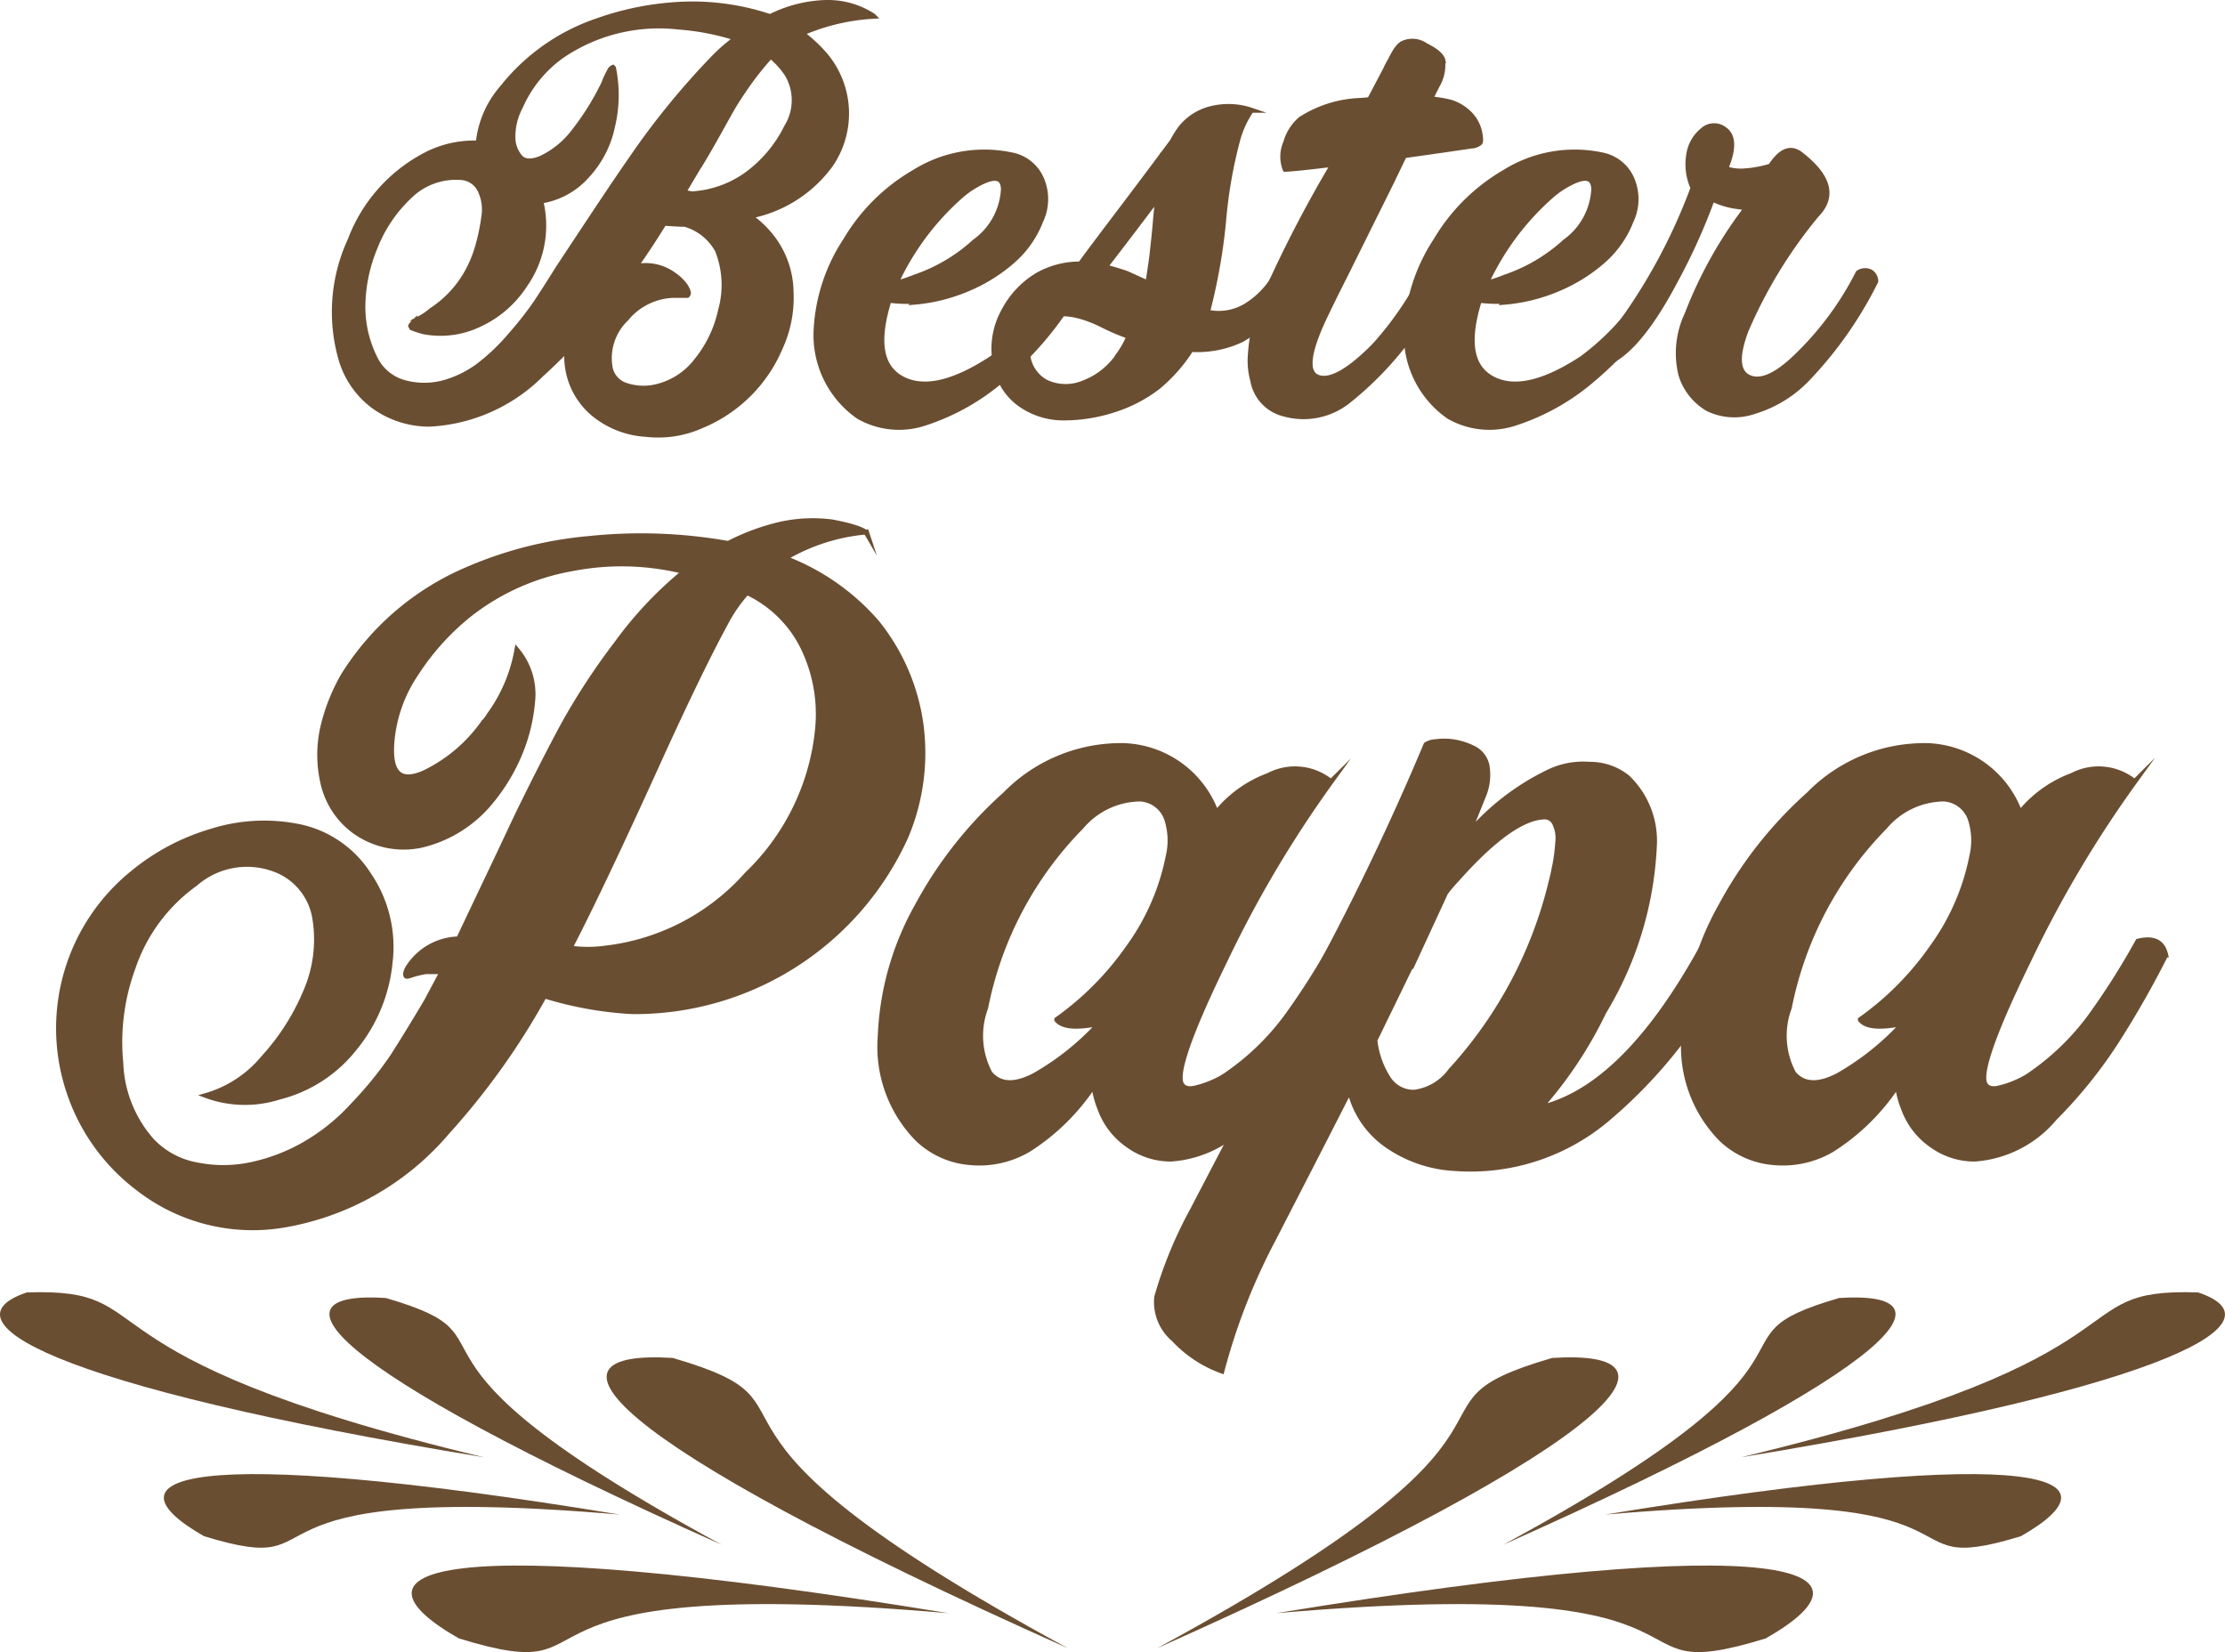 <svg xmlns="http://www.w3.org/2000/svg" width="67.917" height="50.424" viewBox="0 0 67.917 50.424">
  <g id="Ebene_x0020_1" transform="translate(-0.002 0.007)">
    <g id="_1940926169408">
      <g id="Gruppe_135" data-name="Gruppe 135">
        <path id="Pfad_1495" data-name="Pfad 1495" d="M.82,39.44c-2.54.85.49,2.82,13.95,5.03C1.76,41.35,5.17,39.29.82,39.44Z" fill="#6a4e32" stroke="#6a4e32" stroke-miterlimit="22.926" stroke-width="0" fill-rule="evenodd"/>
        <path id="Pfad_1496" data-name="Pfad 1496" d="M11.78,39.61c-3.58-.23-2.22,1.97,10.25,7.53-11.08-6.01-5.78-6.23-10.25-7.53Z" fill="#6a4e32" stroke="#6a4e32" stroke-miterlimit="22.926" stroke-width="0" fill-rule="evenodd"/>
        <path id="Pfad_1497" data-name="Pfad 1497" d="M20.54,41.44c-4.21-.27-2.59,2.32,12.06,8.86C19.57,43.23,25.79,42.97,20.54,41.44Z" fill="#6a4e32" stroke="#6a4e32" stroke-miterlimit="22.926" stroke-width="0" fill-rule="evenodd"/>
        <path id="Pfad_1498" data-name="Pfad 1498" d="M6.23,46.88c-3.12-1.78-.77-2.87,12.69-.66-12.56-1.08-8.24,2.02-12.69.66Z" fill="#6a4e32" stroke="#6a4e32" stroke-miterlimit="22.926" stroke-width="0" fill-rule="evenodd"/>
        <path id="Pfad_1499" data-name="Pfad 1499" d="M14.01,50c-3.67-2.09-.9-3.37,14.94-.77-14.8-1.28-9.7,2.38-14.94.77Z" fill="#6a4e32" stroke="#6a4e32" stroke-miterlimit="22.926" stroke-width="0" fill-rule="evenodd"/>
      </g>
      <g id="Gruppe_136" data-name="Gruppe 136">
        <path id="Pfad_1500" data-name="Pfad 1500" d="M67.1,39.44c2.54.85-.49,2.82-13.95,5.03C66.16,41.35,62.75,39.29,67.1,39.44Z" fill="#6a4e32" stroke="#6a4e32" stroke-miterlimit="22.926" stroke-width="0" fill-rule="evenodd"/>
        <path id="Pfad_1501" data-name="Pfad 1501" d="M56.14,39.61c3.58-.23,2.22,1.97-10.25,7.53C56.97,41.13,51.67,40.91,56.14,39.61Z" fill="#6a4e32" stroke="#6a4e32" stroke-miterlimit="22.926" stroke-width="0" fill-rule="evenodd"/>
        <path id="Pfad_1502" data-name="Pfad 1502" d="M47.38,41.44c4.21-.27,2.59,2.32-12.06,8.86C48.35,43.23,42.13,42.97,47.38,41.44Z" fill="#6a4e32" stroke="#6a4e32" stroke-miterlimit="22.926" stroke-width="0" fill-rule="evenodd"/>
        <path id="Pfad_1503" data-name="Pfad 1503" d="M61.69,46.88c3.12-1.78.77-2.87-12.69-.66C61.56,45.14,57.24,48.24,61.69,46.88Z" fill="#6a4e32" stroke="#6a4e32" stroke-miterlimit="22.926" stroke-width="0" fill-rule="evenodd"/>
        <path id="Pfad_1504" data-name="Pfad 1504" d="M53.9,50c3.67-2.09.9-3.37-14.94-.77C53.76,47.95,48.66,51.61,53.9,50Z" fill="#6a4e32" stroke="#6a4e32" stroke-miterlimit="22.926" stroke-width="0" fill-rule="evenodd"/>
      </g>
    </g>
    <path id="Pfad_1505" data-name="Pfad 1505" d="M26.67.49a6.364,6.364,0,0,0-2.19.52,4.414,4.414,0,0,1,.71.66,2.77,2.77,0,0,1,.17,3.35,3.978,3.978,0,0,1-2.47,1.57,3.1,3.1,0,0,1,.69.66,2.788,2.788,0,0,1,.57,1.65,3.673,3.673,0,0,1-.34,1.73,4.443,4.443,0,0,1-2.37,2.35,3.252,3.252,0,0,1-1.73.27,2.774,2.774,0,0,1-1.61-.64,2.28,2.28,0,0,1-.79-1.94c-.34.34-.59.58-.77.74a5.19,5.19,0,0,1-3.43,1.53,2.9,2.9,0,0,1-1.72-.56,2.741,2.741,0,0,1-.99-1.46,5.224,5.224,0,0,1,.29-3.6,4.864,4.864,0,0,1,2.38-2.64,3.2,3.2,0,0,1,1.53-.32,3.018,3.018,0,0,1,.74-1.7A6.252,6.252,0,0,1,18.25.62a8.88,8.88,0,0,1,2.58-.5A7.473,7.473,0,0,1,23.51.5,4.048,4.048,0,0,1,25.16.07a2.538,2.538,0,0,1,1.5.41ZM18.73,2.07a4.117,4.117,0,0,1-.03,1.78,3.164,3.164,0,0,1-.78,1.51,2.364,2.364,0,0,1-1.41.77,3.155,3.155,0,0,1-.49,2.57,3.28,3.28,0,0,1-1.35,1.18,2.743,2.743,0,0,1-1.73.24,2.876,2.876,0,0,1-.37-.12.219.219,0,0,0-.03-.05c-.01-.01.01-.03.04-.07l.08-.08a.555.555,0,0,1,.08-.06l.07-.03a1.769,1.769,0,0,0,.35-.24A3.315,3.315,0,0,0,14.3,8.22a3.752,3.752,0,0,0,.28-.7,6.368,6.368,0,0,0,.19-.91,1.364,1.364,0,0,0-.12-.82.692.692,0,0,0-.61-.38A2.014,2.014,0,0,0,12.49,6a4.279,4.279,0,0,0-1.04,1.55,4.788,4.788,0,0,0-.37,1.76,3.491,3.491,0,0,0,.42,1.71,1.411,1.411,0,0,0,.93.67,2.28,2.28,0,0,0,1.16-.03,3.227,3.227,0,0,0,1.06-.54,6.337,6.337,0,0,0,.96-.93,10.133,10.133,0,0,0,.71-.9c.15-.22.39-.59.72-1.12.06-.09.37-.56.94-1.42s1.01-1.51,1.31-1.94a23.553,23.553,0,0,1,2.47-3.03,5.214,5.214,0,0,1,.71-.62A7.52,7.52,0,0,0,20.72.82a5.266,5.266,0,0,0-3.57.88,3.772,3.772,0,0,0-1.26,1.55,1.934,1.934,0,0,0-.23.98.917.917,0,0,0,.24.58c.13.12.34.13.62.01a2.705,2.705,0,0,0,.93-.73,8.05,8.05,0,0,0,.99-1.57.973.973,0,0,1,.06-.15c.04-.09.08-.16.11-.22a.189.189,0,0,1,.1-.1ZM20.28,6.8c-.3.48-.59.93-.88,1.33a1.464,1.464,0,0,1,1.16.24,1.52,1.52,0,0,1,.32.29.718.718,0,0,1,.13.24.1.1,0,0,1-.03.11h-.45a1.941,1.941,0,0,0-1.41.71,1.663,1.663,0,0,0-.49,1.51.708.708,0,0,0,.47.52,1.681,1.681,0,0,0,.81.07A2.156,2.156,0,0,0,21.26,11,3.653,3.653,0,0,0,22,9.45a2.855,2.855,0,0,0-.1-1.82,1.66,1.66,0,0,0-.99-.79c-.12,0-.32-.01-.59-.03h-.03Zm1.06-1.73-.47.79.25.05a3.188,3.188,0,0,0,1.67-.59,3.962,3.962,0,0,0,1.22-1.45,1.546,1.546,0,0,0,.01-1.62,2.5,2.5,0,0,0-.49-.54l-.07.07a9.25,9.25,0,0,0-.62.78c-.21.3-.38.56-.5.77s-.29.52-.51.91-.38.66-.48.82Z" fill="#6a4e32"/>
    <path id="_1" d="M27.9,9.19a4.974,4.974,0,0,1-.76-.03c-.39,1.25-.26,2.04.4,2.39s1.57.14,2.73-.62a7.622,7.622,0,0,0,2.22-2.59.451.451,0,0,1,.35-.06c.11.03.17.14.19.33a10.335,10.335,0,0,1-2.41,2.95,6.888,6.888,0,0,1-2.39,1.35,2.492,2.492,0,0,1-2.02-.2,3.03,3.03,0,0,1-1.3-2.59,5.465,5.465,0,0,1,.9-2.79,5.854,5.854,0,0,1,2.11-2.09,4.034,4.034,0,0,1,2.96-.52,1.249,1.249,0,0,1,.93.77,1.559,1.559,0,0,1-.04,1.25,3.113,3.113,0,0,1-.88,1.24,5.037,5.037,0,0,1-1.39.85,5.319,5.319,0,0,1-1.62.39Zm1.45-3.23a8.019,8.019,0,0,0-2,2.68,4.742,4.742,0,0,0,.57-.19,5.164,5.164,0,0,0,1.83-1.08,2.1,2.1,0,0,0,.88-1.6c-.01-.43-.33-.44-.96-.05A2.96,2.96,0,0,0,29.35,5.96Z" fill="#6a4e32"/>
    <path id="_2" d="M38.2,3.36a2.994,2.994,0,0,0-.4.84,14.21,14.21,0,0,0-.45,2.57,17.62,17.62,0,0,1-.49,2.75,1.6,1.6,0,0,0,1.23-.23,2.579,2.579,0,0,0,.88-.97q.45-.2.54.27a3.913,3.913,0,0,1-1.6,1.77,3.167,3.167,0,0,1-1.55.3,4.961,4.961,0,0,1-.99,1.13,4.346,4.346,0,0,1-1.32.7,5,5,0,0,1-1.56.26,2.294,2.294,0,0,1-1.38-.44,1.88,1.88,0,0,1-.74-1.3,2.366,2.366,0,0,1,.24-1.47A2.792,2.792,0,0,1,31.65,8.4a2.621,2.621,0,0,1,1.33-.35c.11-.16.53-.72,1.25-1.67s1.24-1.65,1.56-2.08a2.918,2.918,0,0,1,.25-.4,1.689,1.689,0,0,1,.88-.58,2.2,2.2,0,0,1,1.29.04Zm-4.09,7.51a2.714,2.714,0,0,0,.35-.61,6.3,6.3,0,0,1-.82-.35c-.94-.46-1.62-.45-2.02.02a1.1,1.1,0,0,0-.25.86,1.082,1.082,0,0,0,.57.87,1.414,1.414,0,0,0,1.11.03,2.25,2.25,0,0,0,1.06-.81Zm1.23-4.83c-.58.77-1.12,1.48-1.6,2.1.22.06.44.12.66.2l.64.29q.06-.375.12-.81c.03-.29.07-.61.1-.97s.06-.63.08-.82Z" fill="#6a4e32"/>
    <path id="_3" d="M44.04,1.85a1.235,1.235,0,0,1-.17.76l-.2.4a4.08,4.08,0,0,1,.61.1,1.436,1.436,0,0,1,.58.35,1.15,1.15,0,0,1,.31.57c.03.17.04.27.01.32a.428.428,0,0,1-.26.1c-.2.03-.88.13-2.02.29h-.03l-.39.81L41.05,8.43c-.34.67-.55,1.11-.64,1.3-.49,1.05-.55,1.65-.17,1.78.34.12.85-.14,1.53-.79a4.119,4.119,0,0,0,.35-.37,10.142,10.142,0,0,0,1.35-2.02c.34-.18.52-.09.56.27a10.179,10.179,0,0,1-2.88,3.64,2.192,2.192,0,0,1-1.95.39,1.277,1.277,0,0,1-.96-1.03,2.247,2.247,0,0,1-.08-.64,5.67,5.67,0,0,1,.06-.62,3.689,3.689,0,0,1,.18-.66c.08-.25.16-.45.22-.61s.14-.35.24-.59a38.4,38.4,0,0,1,1.83-3.47c-.83.1-1.32.15-1.46.15a1.063,1.063,0,0,1,.02-.82,1.454,1.454,0,0,1,.45-.71,3.607,3.607,0,0,1,1.77-.57,3.1,3.1,0,0,0,.34-.03l.49-.93a2.083,2.083,0,0,1,.13-.25c.06-.12.12-.23.17-.31a.756.756,0,0,1,.19-.21.7.7,0,0,1,.73.05c.32.16.5.31.53.47Z" fill="#6a4e32"/>
    <path id="_4" d="M45.92,9.19a4.974,4.974,0,0,1-.76-.03c-.39,1.25-.26,2.04.4,2.39s1.57.14,2.73-.62a7.622,7.622,0,0,0,2.22-2.59.451.451,0,0,1,.35-.06c.11.03.17.14.19.33a10.335,10.335,0,0,1-2.41,2.95,6.888,6.888,0,0,1-2.39,1.35,2.492,2.492,0,0,1-2.02-.2,3.03,3.03,0,0,1-1.3-2.59,5.465,5.465,0,0,1,.9-2.79,5.854,5.854,0,0,1,2.11-2.09,4.034,4.034,0,0,1,2.96-.52,1.249,1.249,0,0,1,.93.77,1.559,1.559,0,0,1-.04,1.25,3.113,3.113,0,0,1-.88,1.24,5.037,5.037,0,0,1-1.39.85,5.32,5.32,0,0,1-1.62.39Zm1.45-3.23a8.019,8.019,0,0,0-2,2.68,4.742,4.742,0,0,0,.57-.19,5.164,5.164,0,0,0,1.83-1.08,2.1,2.1,0,0,0,.88-1.6c-.01-.43-.33-.44-.96-.05a2.96,2.96,0,0,0-.32.24Z" fill="#6a4e32"/>
    <path id="_5" d="M48.43,11.17a17.333,17.333,0,0,0,3.25-5.44,1.768,1.768,0,0,1-.13-1.02,1.17,1.17,0,0,1,.42-.74.516.516,0,0,1,.66-.04c.29.19.31.59.05,1.21a1.472,1.472,0,0,0,.56.07,3.423,3.423,0,0,0,.81-.15c.31-.48.62-.6.93-.35.86.67,1.02,1.29.47,1.85a14.394,14.394,0,0,0-2.15,3.52c-.29.77-.27,1.25.07,1.42s.8-.01,1.38-.55a9.472,9.472,0,0,0,1.97-2.63.378.378,0,0,1,.38-.03.345.345,0,0,1,.16.29,12.064,12.064,0,0,1-2.07,2.96,3.738,3.738,0,0,1-1.63,1.01,1.857,1.857,0,0,1-1.43-.08,1.819,1.819,0,0,1-.82-1.04,2.782,2.782,0,0,1,.19-1.85,13.071,13.071,0,0,1,1.82-3.25.775.775,0,0,1-.19-.02,2.485,2.485,0,0,1-.86-.24,18.557,18.557,0,0,1-1.14,2.52c-.98,1.85-1.87,2.7-2.68,2.56Z" fill="#6a4e32"/>
    <path id="_6" d="M26.45,16.23a5.9,5.9,0,0,0-2.49.8,7,7,0,0,1,2.81,1.96,6.339,6.339,0,0,1,1.34,3.08,6.567,6.567,0,0,1-.46,3.47,9.086,9.086,0,0,1-8.35,5.33,11.069,11.069,0,0,1-2.68-.48,22.13,22.13,0,0,1-2.97,4.16,8.377,8.377,0,0,1-5.01,2.84,5.687,5.687,0,0,1-4.4-1.11,6.088,6.088,0,0,1-2.15-3.01,6.1,6.1,0,0,1,1.97-6.64,6.76,6.76,0,0,1,2.37-1.26,5.351,5.351,0,0,1,2.59-.17,3.317,3.317,0,0,1,2.24,1.49,3.912,3.912,0,0,1,.65,2.68,4.853,4.853,0,0,1-1.07,2.6,4.24,4.24,0,0,1-2.32,1.51,3.432,3.432,0,0,1-2.23-.05,3.554,3.554,0,0,0,1.75-1.15,6.981,6.981,0,0,0,1.3-2.04,3.987,3.987,0,0,0,.28-2.16,1.915,1.915,0,0,0-1.13-1.51,2.4,2.4,0,0,0-2.53.4,5.2,5.2,0,0,0-1.9,2.57,6.587,6.587,0,0,0-.37,2.9,3.781,3.781,0,0,0,.95,2.37,2.491,2.491,0,0,0,1.39.74,4.063,4.063,0,0,0,1.63-.01,5.631,5.631,0,0,0,1.54-.57,6.1,6.1,0,0,0,1.56-1.23,11.481,11.481,0,0,0,1.21-1.48q.435-.675,1.05-1.71l.48-.9H13a2.876,2.876,0,0,0-.45.11c-.11.04-.16.04-.16,0-.02-.04,0-.11.05-.21a1.873,1.873,0,0,1,1.56-.9c.23-.48.55-1.16.97-2.04s.71-1.51.89-1.88q.765-1.56,1.35-2.64a20.405,20.405,0,0,1,1.6-2.44,11.741,11.741,0,0,1,2.08-2.21,7.865,7.865,0,0,0-3.42-.09,7.048,7.048,0,0,0-3.1,1.37,7.533,7.533,0,0,0-1.67,1.84,4.339,4.339,0,0,0-.74,2.16c-.05.9.28,1.18,1.01.85a4.708,4.708,0,0,0,1.8-1.54.976.976,0,0,0,.16-.21,4.788,4.788,0,0,0,.85-1.99,2.1,2.1,0,0,1,.48,1.58,5.333,5.333,0,0,1-.46,1.75,5.752,5.752,0,0,1-.94,1.45,3.891,3.891,0,0,1-1.99,1.18,2.564,2.564,0,0,1-2.17-.52,2.512,2.512,0,0,1-.85-1.42,3.807,3.807,0,0,1,.01-1.68,5.845,5.845,0,0,1,.62-1.56,8.263,8.263,0,0,1,3.79-3.24,12.01,12.01,0,0,1,3.7-.94,15.265,15.265,0,0,1,4.26.15A6.928,6.928,0,0,1,23.79,16a4.6,4.6,0,0,1,1.59-.08c.65.12,1.02.25,1.09.37Zm-3.63,1.86h-.03a4.585,4.585,0,0,0-.64.93c-.49.9-1.17,2.29-2.02,4.16q-1.755,3.87-2.73,5.75a3.979,3.979,0,0,0,1.09,0,6.813,6.813,0,0,0,4.31-2.25,7.094,7.094,0,0,0,2.16-4.46,4.654,4.654,0,0,0-.45-2.47,3.624,3.624,0,0,0-1.7-1.67Z" fill="#6a4e32"/>
    <path id="_7" d="M40.64,23.84A34.984,34.984,0,0,0,37.4,29.3c-1.08,2.21-1.52,3.47-1.33,3.79.07.12.21.16.42.11a3.045,3.045,0,0,0,.6-.21,2.216,2.216,0,0,0,.41-.24,7.645,7.645,0,0,0,1.88-1.88,22.315,22.315,0,0,0,1.35-2.15c.48-.12.76.02.85.42a29.631,29.631,0,0,1-1.51,2.65,14.3,14.3,0,0,1-1.88,2.33,3.5,3.5,0,0,1-2.44,1.25,2.222,2.222,0,0,1-1.31-.42,2.305,2.305,0,0,1-.86-1.11,2.91,2.91,0,0,1-.19-.72,6.654,6.654,0,0,1-1.99,1.96,2.956,2.956,0,0,1-1.76.4,2.621,2.621,0,0,1-1.63-.72,4.015,4.015,0,0,1-1.14-3.13A8.805,8.805,0,0,1,28,27.64a12.53,12.53,0,0,1,2.69-3.41,4.938,4.938,0,0,1,3.63-1.48,3.123,3.123,0,0,1,2.81,2.05,3.7,3.7,0,0,1,1.59-1.14,1.741,1.741,0,0,1,1.91.19Zm-8.38,7.27a9.021,9.021,0,0,0,2.19-2.21,7.054,7.054,0,0,0,1.21-2.77,2.107,2.107,0,0,0-.05-1.15.911.911,0,0,0-.8-.6,2.377,2.377,0,0,0-1.8.85,10.858,10.858,0,0,0-2.92,5.52,2.44,2.44,0,0,0,.13,2c.3.36.75.38,1.35.07a8.137,8.137,0,0,0,1.99-1.59c-.69.14-1.12.11-1.3-.11Z" fill="#6a4e32"/>
    <path id="_8" d="M52.07,28.72c.51-.19.8-.05.85.42a14.848,14.848,0,0,1-3.81,4.97,6.471,6.471,0,0,1-4.68,1.55,4.007,4.007,0,0,1-2.08-.7,2.832,2.832,0,0,1-1.15-1.68L40.32,35l-1.46,2.84a18.791,18.791,0,0,0-1.56,4,3.744,3.744,0,0,1-1.47-.97,1.492,1.492,0,0,1-.52-1.29,12.922,12.922,0,0,1,1.09-2.65c.11-.21,1.25-2.4,3.42-6.55a79.262,79.262,0,0,0,3.71-7.66.579.579,0,0,1,.3-.09,1.9,1.9,0,0,1,.58.01,2.1,2.1,0,0,1,.61.21.766.766,0,0,1,.37.5,1.655,1.655,0,0,1-.09.9l-.48,1.19a7.53,7.53,0,0,1,2.44-1.88,2.414,2.414,0,0,1,1.25-.24,1.829,1.829,0,0,1,1.17.4,2.68,2.68,0,0,1,.82,2.12,10.73,10.73,0,0,1-1.54,5.04,12.664,12.664,0,0,1-1.94,2.92c1.75-.41,3.43-2.1,5.04-5.09Zm-8.99.74-1.11,2.28a2.685,2.685,0,0,0,.4,1.15.912.912,0,0,0,.8.44,1.627,1.627,0,0,0,1.11-.66,13.037,13.037,0,0,0,3.08-5.81c.04-.14.07-.31.11-.5a5.5,5.5,0,0,0,.08-.65,1.032,1.032,0,0,0-.09-.58.337.337,0,0,0-.36-.2c-.65.04-1.53.67-2.63,1.91a4.459,4.459,0,0,0-.34.4L43.1,29.47Z" fill="#6a4e32"/>
    <path id="_9" d="M65.17,23.84a34.984,34.984,0,0,0-3.24,5.46c-1.08,2.21-1.52,3.47-1.33,3.79.07.12.21.16.42.11a3.045,3.045,0,0,0,.6-.21,2.216,2.216,0,0,0,.41-.24,7.645,7.645,0,0,0,1.88-1.88,22.315,22.315,0,0,0,1.35-2.15c.48-.12.76.02.85.42a29.631,29.631,0,0,1-1.51,2.65,14.3,14.3,0,0,1-1.88,2.33,3.5,3.5,0,0,1-2.44,1.25,2.222,2.222,0,0,1-1.31-.42,2.305,2.305,0,0,1-.86-1.11,2.91,2.91,0,0,1-.19-.72,6.654,6.654,0,0,1-1.99,1.96,2.956,2.956,0,0,1-1.76.4,2.621,2.621,0,0,1-1.63-.72,4.015,4.015,0,0,1-1.14-3.13,8.805,8.805,0,0,1,1.13-3.99,12.53,12.53,0,0,1,2.69-3.41,4.938,4.938,0,0,1,3.63-1.48,3.123,3.123,0,0,1,2.81,2.05,3.7,3.7,0,0,1,1.59-1.14,1.741,1.741,0,0,1,1.91.19Zm-8.38,7.27a9.021,9.021,0,0,0,2.19-2.21,7.054,7.054,0,0,0,1.21-2.77,2.107,2.107,0,0,0-.05-1.15.911.911,0,0,0-.8-.6,2.377,2.377,0,0,0-1.8.85,10.858,10.858,0,0,0-2.92,5.52,2.44,2.44,0,0,0,.13,2c.3.36.75.38,1.35.07a8.138,8.138,0,0,0,1.99-1.59c-.69.14-1.12.11-1.3-.11Z" fill="#6a4e32"/>
    <path id="_10" d="M26.67.49a6.364,6.364,0,0,0-2.19.52,4.414,4.414,0,0,1,.71.66,2.77,2.77,0,0,1,.17,3.35,3.978,3.978,0,0,1-2.47,1.57,3.1,3.1,0,0,1,.69.66,2.788,2.788,0,0,1,.57,1.65,3.673,3.673,0,0,1-.34,1.73,4.443,4.443,0,0,1-2.37,2.35,3.252,3.252,0,0,1-1.73.27,2.774,2.774,0,0,1-1.61-.64,2.28,2.28,0,0,1-.79-1.94c-.34.34-.59.58-.77.74a5.19,5.19,0,0,1-3.43,1.53,2.9,2.9,0,0,1-1.72-.56,2.741,2.741,0,0,1-.99-1.46,5.224,5.224,0,0,1,.29-3.6,4.864,4.864,0,0,1,2.38-2.64,3.2,3.2,0,0,1,1.53-.32,3.018,3.018,0,0,1,.74-1.7A6.252,6.252,0,0,1,18.25.62a8.88,8.88,0,0,1,2.58-.5A7.473,7.473,0,0,1,23.51.5,4.048,4.048,0,0,1,25.16.07a2.538,2.538,0,0,1,1.5.41ZM18.73,2.07a4.117,4.117,0,0,1-.03,1.78,3.164,3.164,0,0,1-.78,1.51,2.364,2.364,0,0,1-1.41.77,3.155,3.155,0,0,1-.49,2.57,3.28,3.28,0,0,1-1.35,1.18,2.743,2.743,0,0,1-1.73.24,2.876,2.876,0,0,1-.37-.12.219.219,0,0,0-.03-.05c-.01-.01.01-.03.04-.07l.08-.08a.555.555,0,0,1,.08-.06l.07-.03a1.769,1.769,0,0,0,.35-.24A3.315,3.315,0,0,0,14.3,8.22a3.752,3.752,0,0,0,.28-.7,6.368,6.368,0,0,0,.19-.91,1.364,1.364,0,0,0-.12-.82.692.692,0,0,0-.61-.38A2.014,2.014,0,0,0,12.49,6a4.279,4.279,0,0,0-1.04,1.55,4.788,4.788,0,0,0-.37,1.76,3.491,3.491,0,0,0,.42,1.71,1.411,1.411,0,0,0,.93.67,2.28,2.28,0,0,0,1.16-.03,3.227,3.227,0,0,0,1.06-.54,6.337,6.337,0,0,0,.96-.93,10.133,10.133,0,0,0,.71-.9c.15-.22.39-.59.72-1.12.06-.09.37-.56.94-1.42s1.01-1.51,1.31-1.94a23.553,23.553,0,0,1,2.47-3.03,5.214,5.214,0,0,1,.71-.62A7.52,7.52,0,0,0,20.72.82a5.266,5.266,0,0,0-3.57.88,3.772,3.772,0,0,0-1.26,1.55,1.934,1.934,0,0,0-.23.98.917.917,0,0,0,.24.58c.13.12.34.13.62.01a2.705,2.705,0,0,0,.93-.73,8.05,8.05,0,0,0,.99-1.57.973.973,0,0,1,.06-.15c.04-.09.08-.16.11-.22a.189.189,0,0,1,.1-.1ZM20.28,6.8c-.3.48-.59.93-.88,1.33a1.464,1.464,0,0,1,1.16.24,1.52,1.52,0,0,1,.32.29.718.718,0,0,1,.13.24.1.1,0,0,1-.03.11h-.45a1.941,1.941,0,0,0-1.41.71,1.663,1.663,0,0,0-.49,1.51.708.708,0,0,0,.47.52,1.681,1.681,0,0,0,.81.07A2.156,2.156,0,0,0,21.26,11,3.653,3.653,0,0,0,22,9.45a2.855,2.855,0,0,0-.1-1.82,1.66,1.66,0,0,0-.99-.79c-.12,0-.32-.01-.59-.03h-.03Zm1.06-1.73-.47.79.25.05a3.188,3.188,0,0,0,1.67-.59,3.962,3.962,0,0,0,1.22-1.45,1.546,1.546,0,0,0,.01-1.62,2.5,2.5,0,0,0-.49-.54l-.07.07a9.25,9.25,0,0,0-.62.78c-.21.3-.38.56-.5.77s-.29.52-.51.91-.38.66-.48.82Z" fill="none" stroke="#6a4e32" stroke-miterlimit="22.926" stroke-width="0.15"/>
    <path id="_11" d="M27.9,9.19a4.974,4.974,0,0,1-.76-.03c-.39,1.25-.26,2.04.4,2.39s1.57.14,2.73-.62a7.622,7.622,0,0,0,2.22-2.59.451.451,0,0,1,.35-.06c.11.03.17.14.19.33a10.335,10.335,0,0,1-2.41,2.95,6.888,6.888,0,0,1-2.39,1.35,2.492,2.492,0,0,1-2.02-.2,3.03,3.03,0,0,1-1.3-2.59,5.465,5.465,0,0,1,.9-2.79,5.854,5.854,0,0,1,2.11-2.09,4.034,4.034,0,0,1,2.96-.52,1.249,1.249,0,0,1,.93.77,1.559,1.559,0,0,1-.04,1.25,3.113,3.113,0,0,1-.88,1.24,5.037,5.037,0,0,1-1.39.85,5.319,5.319,0,0,1-1.62.39Zm1.45-3.23a8.019,8.019,0,0,0-2,2.68,4.742,4.742,0,0,0,.57-.19,5.164,5.164,0,0,0,1.83-1.08,2.1,2.1,0,0,0,.88-1.6c-.01-.43-.33-.44-.96-.05A2.96,2.96,0,0,0,29.35,5.96Z" fill="none" stroke="#6a4e32" stroke-miterlimit="22.926" stroke-width="0.15"/>
    <path id="_12" d="M38.2,3.36a2.994,2.994,0,0,0-.4.84,14.21,14.21,0,0,0-.45,2.57,17.62,17.62,0,0,1-.49,2.75,1.6,1.6,0,0,0,1.23-.23,2.579,2.579,0,0,0,.88-.97q.45-.2.54.27a3.913,3.913,0,0,1-1.6,1.77,3.167,3.167,0,0,1-1.55.3,4.961,4.961,0,0,1-.99,1.13,4.346,4.346,0,0,1-1.32.7,5,5,0,0,1-1.56.26,2.294,2.294,0,0,1-1.38-.44,1.88,1.88,0,0,1-.74-1.3,2.366,2.366,0,0,1,.24-1.47A2.792,2.792,0,0,1,31.65,8.4a2.621,2.621,0,0,1,1.33-.35c.11-.16.53-.72,1.25-1.67s1.24-1.65,1.56-2.08a2.918,2.918,0,0,1,.25-.4,1.689,1.689,0,0,1,.88-.58,2.2,2.2,0,0,1,1.29.04Zm-4.09,7.51a2.714,2.714,0,0,0,.35-.61,6.3,6.3,0,0,1-.82-.35c-.94-.46-1.62-.45-2.02.02a1.1,1.1,0,0,0-.25.86,1.082,1.082,0,0,0,.57.87,1.414,1.414,0,0,0,1.11.03,2.25,2.25,0,0,0,1.06-.81Zm1.23-4.83c-.58.77-1.12,1.48-1.6,2.1.22.06.44.12.66.2l.64.29q.06-.375.12-.81c.03-.29.07-.61.1-.97s.06-.63.08-.82Z" fill="none" stroke="#6a4e32" stroke-miterlimit="22.926" stroke-width="0.15"/>
    <path id="_13" d="M44.04,1.85a1.235,1.235,0,0,1-.17.76l-.2.4a4.08,4.08,0,0,1,.61.1,1.436,1.436,0,0,1,.58.35,1.15,1.15,0,0,1,.31.57c.03.17.04.27.01.32a.428.428,0,0,1-.26.1c-.2.03-.88.13-2.02.29h-.03l-.39.81L41.05,8.43c-.34.67-.55,1.11-.64,1.3-.49,1.05-.55,1.65-.17,1.78.34.12.85-.14,1.53-.79a4.119,4.119,0,0,0,.35-.37,10.142,10.142,0,0,0,1.35-2.02c.34-.18.52-.09.56.27a10.179,10.179,0,0,1-2.88,3.64,2.192,2.192,0,0,1-1.95.39,1.277,1.277,0,0,1-.96-1.03,2.247,2.247,0,0,1-.08-.64,5.67,5.67,0,0,1,.06-.62,3.689,3.689,0,0,1,.18-.66c.08-.25.16-.45.22-.61s.14-.35.24-.59a38.4,38.4,0,0,1,1.83-3.47c-.83.1-1.32.15-1.46.15a1.063,1.063,0,0,1,.02-.82,1.454,1.454,0,0,1,.45-.71,3.607,3.607,0,0,1,1.77-.57,3.1,3.1,0,0,0,.34-.03l.49-.93a2.083,2.083,0,0,1,.13-.25c.06-.12.12-.23.17-.31a.756.756,0,0,1,.19-.21.7.7,0,0,1,.73.05c.32.16.5.31.53.47Z" fill="none" stroke="#6a4e32" stroke-miterlimit="22.926" stroke-width="0.15"/>
    <path id="_14" d="M45.92,9.19a4.974,4.974,0,0,1-.76-.03c-.39,1.25-.26,2.04.4,2.39s1.57.14,2.73-.62a7.622,7.622,0,0,0,2.22-2.59.451.451,0,0,1,.35-.06c.11.03.17.14.19.33a10.335,10.335,0,0,1-2.41,2.95,6.888,6.888,0,0,1-2.39,1.35,2.492,2.492,0,0,1-2.02-.2,3.03,3.03,0,0,1-1.3-2.59,5.465,5.465,0,0,1,.9-2.79,5.854,5.854,0,0,1,2.11-2.09,4.034,4.034,0,0,1,2.96-.52,1.249,1.249,0,0,1,.93.77,1.559,1.559,0,0,1-.04,1.25,3.113,3.113,0,0,1-.88,1.24,5.037,5.037,0,0,1-1.39.85,5.32,5.32,0,0,1-1.62.39Zm1.45-3.23a8.019,8.019,0,0,0-2,2.68,4.742,4.742,0,0,0,.57-.19,5.164,5.164,0,0,0,1.83-1.08,2.1,2.1,0,0,0,.88-1.6c-.01-.43-.33-.44-.96-.05a2.96,2.96,0,0,0-.32.24Z" fill="none" stroke="#6a4e32" stroke-miterlimit="22.926" stroke-width="0.15"/>
    <path id="_15" d="M48.43,11.17a17.333,17.333,0,0,0,3.25-5.44,1.768,1.768,0,0,1-.13-1.02,1.17,1.17,0,0,1,.42-.74.516.516,0,0,1,.66-.04c.29.19.31.59.05,1.21a1.472,1.472,0,0,0,.56.07,3.423,3.423,0,0,0,.81-.15c.31-.48.62-.6.93-.35.86.67,1.02,1.29.47,1.85a14.394,14.394,0,0,0-2.15,3.52c-.29.77-.27,1.25.07,1.42s.8-.01,1.38-.55a9.472,9.472,0,0,0,1.97-2.63.378.378,0,0,1,.38-.03.345.345,0,0,1,.16.29,12.064,12.064,0,0,1-2.07,2.96,3.738,3.738,0,0,1-1.63,1.01,1.857,1.857,0,0,1-1.43-.08,1.819,1.819,0,0,1-.82-1.04,2.782,2.782,0,0,1,.19-1.85,13.071,13.071,0,0,1,1.82-3.25.775.775,0,0,1-.19-.02,2.485,2.485,0,0,1-.86-.24,18.557,18.557,0,0,1-1.14,2.52c-.98,1.85-1.87,2.7-2.68,2.56Z" fill="none" stroke="#6a4e32" stroke-miterlimit="22.926" stroke-width="0.15"/>
    <path id="_16" d="M26.45,16.23a5.9,5.9,0,0,0-2.49.8,7,7,0,0,1,2.81,1.96,6.339,6.339,0,0,1,1.34,3.08,6.567,6.567,0,0,1-.46,3.47,9.086,9.086,0,0,1-8.35,5.33,11.069,11.069,0,0,1-2.68-.48,22.13,22.13,0,0,1-2.97,4.16,8.377,8.377,0,0,1-5.01,2.84,5.687,5.687,0,0,1-4.4-1.11,6.088,6.088,0,0,1-2.15-3.01,6.1,6.1,0,0,1,1.97-6.64,6.76,6.76,0,0,1,2.37-1.26,5.351,5.351,0,0,1,2.59-.17,3.317,3.317,0,0,1,2.24,1.49,3.912,3.912,0,0,1,.65,2.68,4.853,4.853,0,0,1-1.07,2.6,4.24,4.24,0,0,1-2.32,1.51,3.432,3.432,0,0,1-2.23-.05,3.554,3.554,0,0,0,1.75-1.15,6.981,6.981,0,0,0,1.3-2.04,3.987,3.987,0,0,0,.28-2.16,1.915,1.915,0,0,0-1.13-1.51,2.4,2.4,0,0,0-2.53.4,5.2,5.2,0,0,0-1.9,2.57,6.587,6.587,0,0,0-.37,2.9,3.781,3.781,0,0,0,.95,2.37,2.491,2.491,0,0,0,1.39.74,4.063,4.063,0,0,0,1.63-.01,5.631,5.631,0,0,0,1.54-.57,6.1,6.1,0,0,0,1.56-1.23,11.481,11.481,0,0,0,1.21-1.48q.435-.675,1.05-1.71l.48-.9H13a2.876,2.876,0,0,0-.45.11c-.11.04-.16.04-.16,0-.02-.04,0-.11.05-.21a1.873,1.873,0,0,1,1.56-.9c.23-.48.55-1.16.97-2.04s.71-1.51.89-1.88q.765-1.56,1.35-2.64a20.405,20.405,0,0,1,1.6-2.44,11.741,11.741,0,0,1,2.08-2.21,7.865,7.865,0,0,0-3.42-.09,7.048,7.048,0,0,0-3.1,1.37,7.533,7.533,0,0,0-1.67,1.84,4.339,4.339,0,0,0-.74,2.16c-.05.9.28,1.18,1.01.85a4.708,4.708,0,0,0,1.8-1.54.976.976,0,0,0,.16-.21,4.788,4.788,0,0,0,.85-1.99,2.1,2.1,0,0,1,.48,1.58,5.333,5.333,0,0,1-.46,1.75,5.752,5.752,0,0,1-.94,1.45,3.891,3.891,0,0,1-1.99,1.18,2.564,2.564,0,0,1-2.17-.52,2.512,2.512,0,0,1-.85-1.42,3.807,3.807,0,0,1,.01-1.68,5.845,5.845,0,0,1,.62-1.56,8.263,8.263,0,0,1,3.79-3.24,12.01,12.01,0,0,1,3.7-.94,15.265,15.265,0,0,1,4.26.15A6.928,6.928,0,0,1,23.79,16a4.6,4.6,0,0,1,1.59-.08c.65.12,1.02.25,1.09.37Zm-3.63,1.86h-.03a4.585,4.585,0,0,0-.64.93c-.49.9-1.17,2.29-2.02,4.16q-1.755,3.87-2.73,5.75a3.979,3.979,0,0,0,1.09,0,6.813,6.813,0,0,0,4.31-2.25,7.094,7.094,0,0,0,2.16-4.46,4.654,4.654,0,0,0-.45-2.47,3.624,3.624,0,0,0-1.7-1.67Z" fill="none" stroke="#6a4e32" stroke-miterlimit="22.926" stroke-width="0.15"/>
    <path id="_17" d="M40.64,23.84A34.984,34.984,0,0,0,37.4,29.3c-1.08,2.21-1.52,3.47-1.33,3.79.07.12.21.16.42.11a3.045,3.045,0,0,0,.6-.21,2.216,2.216,0,0,0,.41-.24,7.645,7.645,0,0,0,1.88-1.88,22.315,22.315,0,0,0,1.35-2.15c.48-.12.76.02.85.42a29.631,29.631,0,0,1-1.51,2.65,14.3,14.3,0,0,1-1.88,2.33,3.5,3.5,0,0,1-2.44,1.25,2.222,2.222,0,0,1-1.31-.42,2.305,2.305,0,0,1-.86-1.11,2.91,2.91,0,0,1-.19-.72,6.654,6.654,0,0,1-1.99,1.96,2.956,2.956,0,0,1-1.76.4,2.621,2.621,0,0,1-1.63-.72,4.015,4.015,0,0,1-1.14-3.13A8.805,8.805,0,0,1,28,27.64a12.53,12.53,0,0,1,2.69-3.41,4.938,4.938,0,0,1,3.63-1.48,3.123,3.123,0,0,1,2.81,2.05,3.7,3.7,0,0,1,1.59-1.14,1.741,1.741,0,0,1,1.91.19Zm-8.38,7.27a9.021,9.021,0,0,0,2.19-2.21,7.054,7.054,0,0,0,1.21-2.77,2.107,2.107,0,0,0-.05-1.15.911.911,0,0,0-.8-.6,2.377,2.377,0,0,0-1.8.85,10.858,10.858,0,0,0-2.92,5.52,2.44,2.44,0,0,0,.13,2c.3.36.75.38,1.35.07a8.137,8.137,0,0,0,1.99-1.59c-.69.14-1.12.11-1.3-.11Z" fill="none" stroke="#6a4e32" stroke-miterlimit="22.926" stroke-width="0.15"/>
    <path id="_18" d="M52.07,28.72c.51-.19.8-.05.85.42a14.848,14.848,0,0,1-3.81,4.97,6.471,6.471,0,0,1-4.68,1.55,4.007,4.007,0,0,1-2.08-.7,2.832,2.832,0,0,1-1.15-1.68L40.32,35l-1.46,2.84a18.791,18.791,0,0,0-1.56,4,3.744,3.744,0,0,1-1.47-.97,1.492,1.492,0,0,1-.52-1.29,12.922,12.922,0,0,1,1.09-2.65c.11-.21,1.25-2.4,3.42-6.55a79.262,79.262,0,0,0,3.71-7.66.579.579,0,0,1,.3-.09,1.9,1.9,0,0,1,.58.01,2.1,2.1,0,0,1,.61.21.766.766,0,0,1,.37.5,1.655,1.655,0,0,1-.09.9l-.48,1.19a7.53,7.53,0,0,1,2.44-1.88,2.414,2.414,0,0,1,1.25-.24,1.829,1.829,0,0,1,1.17.4,2.68,2.68,0,0,1,.82,2.12,10.73,10.73,0,0,1-1.54,5.04,12.664,12.664,0,0,1-1.94,2.92c1.75-.41,3.43-2.1,5.04-5.09Zm-8.99.74-1.11,2.28a2.685,2.685,0,0,0,.4,1.15.912.912,0,0,0,.8.44,1.627,1.627,0,0,0,1.11-.66,13.037,13.037,0,0,0,3.08-5.81c.04-.14.07-.31.11-.5a5.5,5.5,0,0,0,.08-.65,1.032,1.032,0,0,0-.09-.58.337.337,0,0,0-.36-.2c-.65.04-1.53.67-2.63,1.91a4.459,4.459,0,0,0-.34.4L43.1,29.47Z" fill="none" stroke="#6a4e32" stroke-miterlimit="22.926" stroke-width="0.15"/>
    <path id="_19" d="M65.17,23.84a34.984,34.984,0,0,0-3.24,5.46c-1.08,2.21-1.52,3.47-1.33,3.79.07.12.21.16.42.11a3.045,3.045,0,0,0,.6-.21,2.216,2.216,0,0,0,.41-.24,7.645,7.645,0,0,0,1.88-1.88,22.315,22.315,0,0,0,1.35-2.15c.48-.12.76.02.85.42a29.631,29.631,0,0,1-1.51,2.65,14.3,14.3,0,0,1-1.88,2.33,3.5,3.5,0,0,1-2.44,1.25,2.222,2.222,0,0,1-1.31-.42,2.305,2.305,0,0,1-.86-1.11,2.91,2.91,0,0,1-.19-.72,6.654,6.654,0,0,1-1.99,1.96,2.956,2.956,0,0,1-1.76.4,2.621,2.621,0,0,1-1.63-.72,4.015,4.015,0,0,1-1.14-3.13,8.805,8.805,0,0,1,1.13-3.99,12.53,12.53,0,0,1,2.69-3.41,4.938,4.938,0,0,1,3.63-1.48,3.123,3.123,0,0,1,2.81,2.05,3.7,3.7,0,0,1,1.59-1.14,1.741,1.741,0,0,1,1.91.19Zm-8.38,7.27a9.021,9.021,0,0,0,2.19-2.21,7.054,7.054,0,0,0,1.21-2.77,2.107,2.107,0,0,0-.05-1.15.911.911,0,0,0-.8-.6,2.377,2.377,0,0,0-1.8.85,10.858,10.858,0,0,0-2.92,5.52,2.44,2.44,0,0,0,.13,2c.3.36.75.38,1.35.07a8.138,8.138,0,0,0,1.99-1.59c-.69.14-1.12.11-1.3-.11Z" fill="none" stroke="#6a4e32" stroke-miterlimit="22.926" stroke-width="0.15"/>
  </g>

  <g class="product-preview-motiv-gravur" data-gravur-pos="Gravur Rückseite"></g>
  <g class="product-preview-motiv-gravur" data-gravur-pos="Alternativer Text Vorderseite"></g>
</svg>
